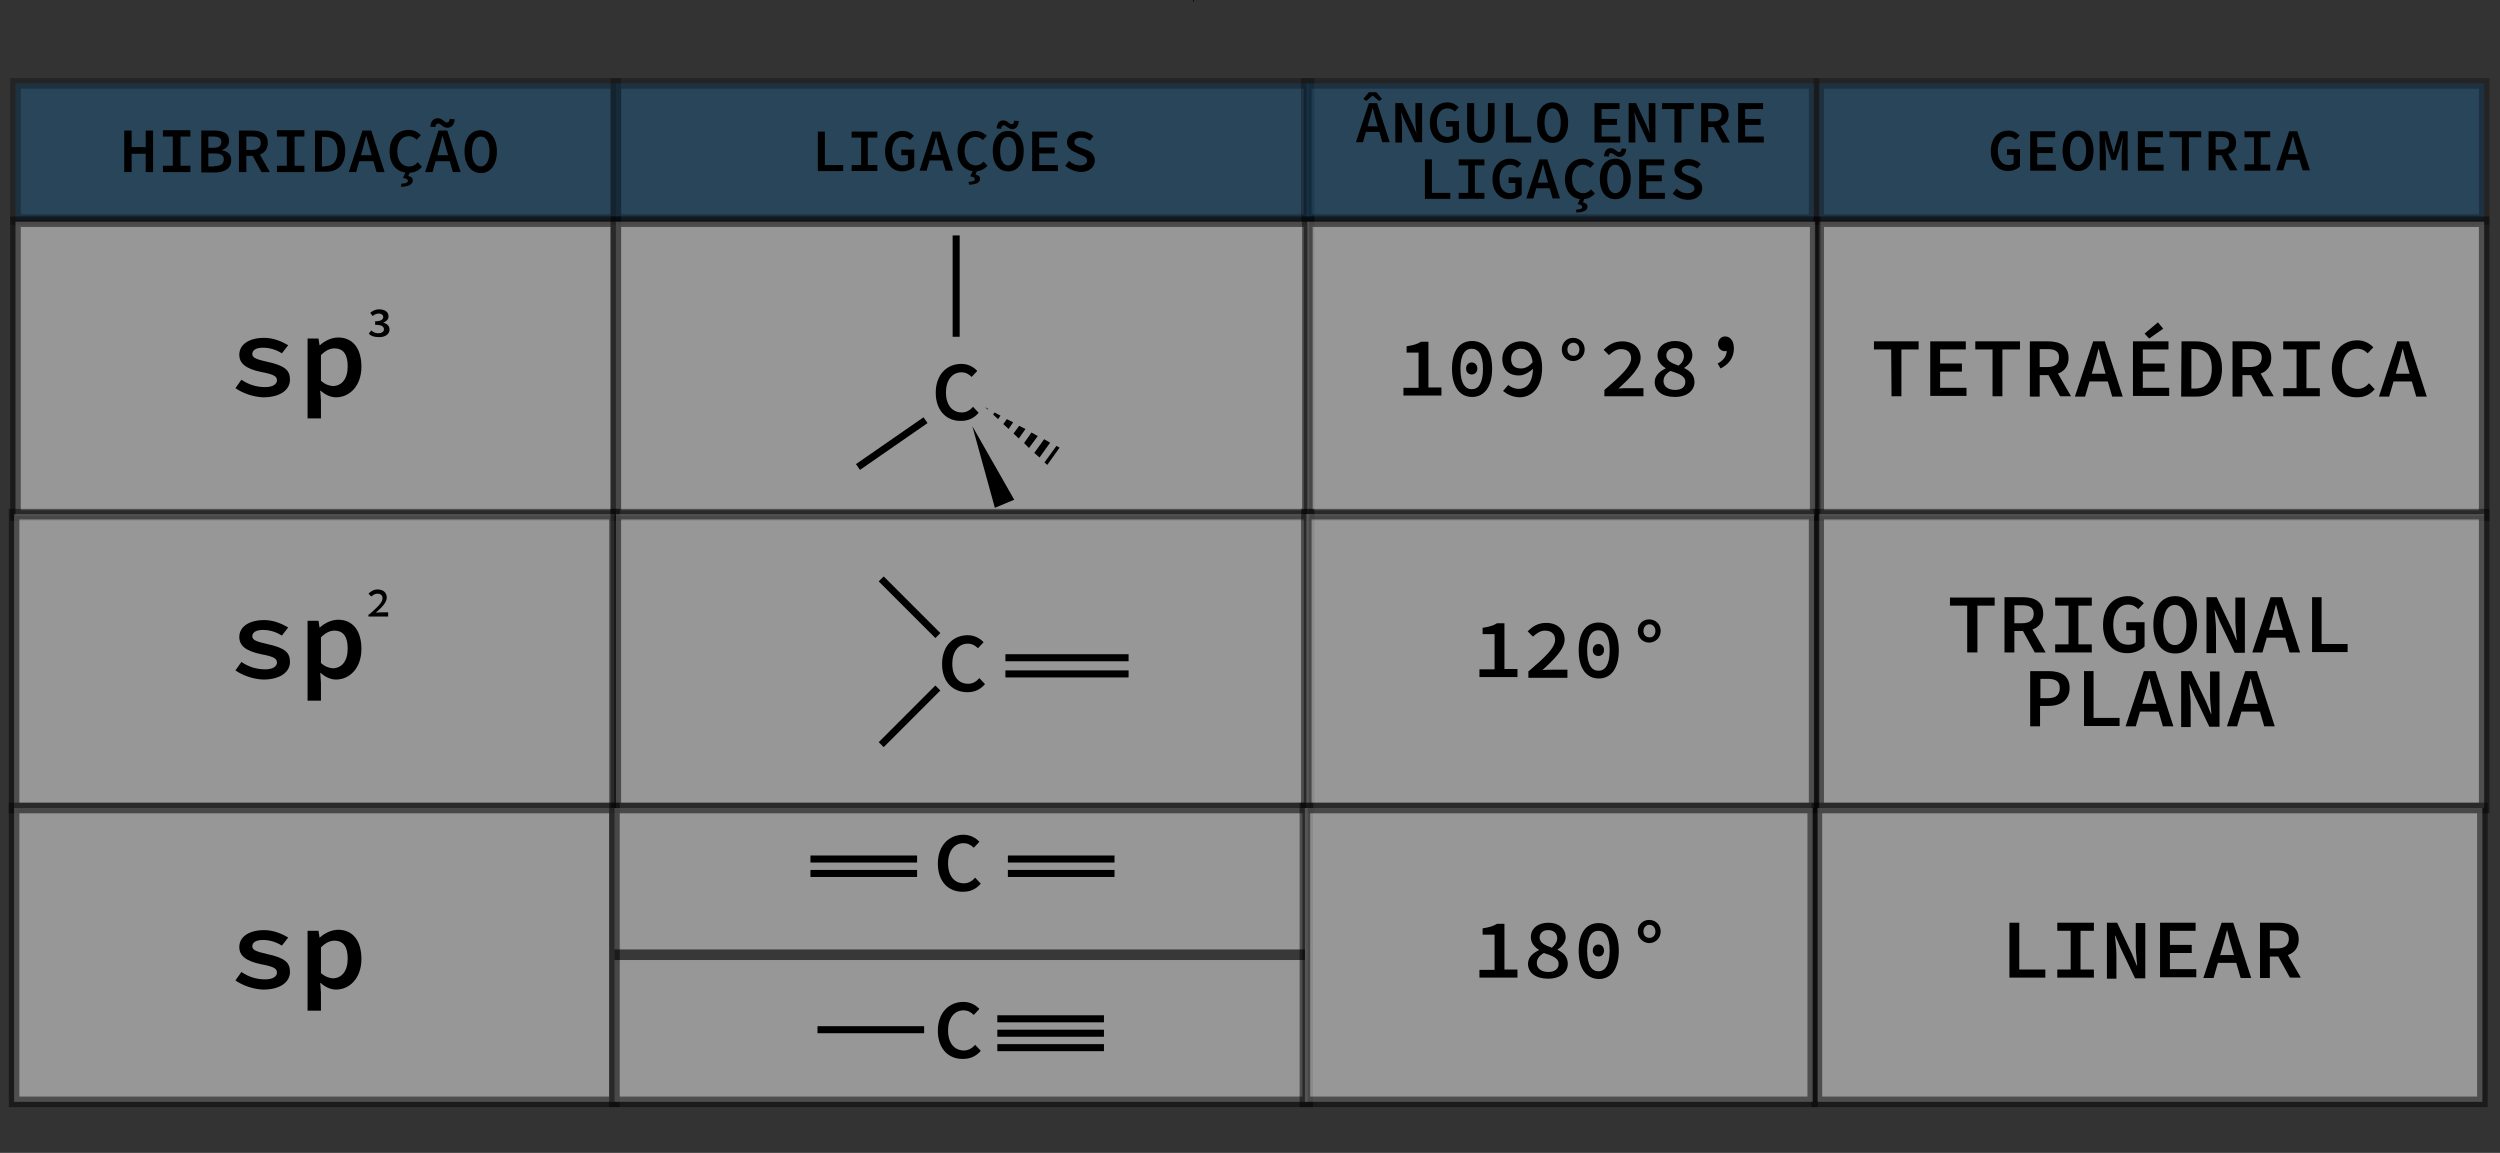<?xml version="1.0" encoding="UTF-8"?> <!-- Generator: Adobe Illustrator 23.0.3, SVG Export Plug-In . SVG Version: 6.00 Build 0) --> <svg xmlns="http://www.w3.org/2000/svg" xmlns:xlink="http://www.w3.org/1999/xlink" id="Camada_1" x="0px" y="0px" viewBox="0 0 710.4 327.6" style="enable-background:new 0 0 710.4 327.6;" xml:space="preserve"><rect x="0" y="0" width="710.4" height="327.6" fill="#333333" stroke="none"/> <style type="text/css"> .st0{opacity:0.49;fill:#FFFFFF;stroke:#030304;stroke-width:3;stroke-miterlimit:10;enable-background:new ;} .st1{fill:none;stroke:#020203;stroke-miterlimit:10;} .st2{opacity:0.29;fill:#1472B9;stroke:#030304;stroke-width:3;stroke-miterlimit:10;enable-background:new ;} .st3{fill:none;stroke:#000000;stroke-width:2;stroke-miterlimit:10;} .st4{opacity:0.63;fill:none;stroke:#000000;stroke-width:3;stroke-miterlimit:10;enable-background:new ;} </style> <g> <path class="st0" d="M515.5,106.1"></path> <path class="st0" d="M515.5,102.4"></path> <path class="st0" d="M515.5,102.4"></path> <path class="st0" d="M371.2,105"></path> <line class="st1" x1="339.2" y1="0" x2="339" y2="0"></line> <rect x="516.8" y="23.7" class="st2" width="189.1" height="38.7"></rect> <rect x="516.8" y="63" class="st0" width="189.1" height="83.5"></rect> <rect x="4.4" y="23.7" class="st2" width="170.6" height="38.7"></rect> <rect x="175" y="23.7" class="st2" width="197" height="38.7"></rect> <rect x="371.2" y="23.7" class="st2" width="144.3" height="38.7"></rect> <rect x="4.4" y="63" class="st0" width="170.6" height="83.5"></rect> <rect x="175" y="63" class="st0" width="197" height="83.5"></rect> <path class="st0" d="M515.5,83.4"></path> <path class="st0" d="M371.2,81"></path> <rect x="371.5" y="63" class="st0" width="144.3" height="83.5"></rect> <rect x="516.8" y="146.1" class="st0" width="189.1" height="83.5"></rect> <rect x="4" y="146.1" class="st0" width="170.6" height="83.5"></rect> <rect x="175" y="146.1" class="st0" width="197" height="83.5"></rect> <path class="st0" d="M515.5,189.2"></path> <path class="st0" d="M515.5,185.4"></path> <path class="st0" d="M515.5,185.4"></path> <path class="st0" d="M371.2,188.1"></path> <rect x="371.2" y="146.1" class="st0" width="144.3" height="83.5"></rect> <path class="st0" d="M2.5,272.7"></path> <path class="st0" d="M2.5,268.9"></path> <path class="st0" d="M2.5,268.9"></path> <path class="st0" d="M2.5,271.6"></path> <g> <rect x="516.3" y="229.6" class="st0" width="189.1" height="83.5"></rect> <rect x="4" y="229.6" class="st0" width="170.6" height="83.5"></rect> <rect x="174.6" y="229.6" class="st0" width="197" height="83.5"></rect> <rect x="370.8" y="229.6" class="st0" width="144.3" height="83.5"></rect> </g> </g> <g> <g> <path d="M232.4,37.4h2v9.5h5.2v1.7h-7.2V37.4z"></path> <path d="M242,46.9h2.7v-7.8H242v-1.7h7.3v1.7h-2.7v7.8h2.7v1.7H242V46.9z"></path> <path d="M251.5,43c0-3.7,2.2-5.8,5-5.8c1.5,0,2.5,0.7,3.2,1.4l-1.1,1.2c-0.5-0.5-1.1-0.9-2.1-0.9c-1.8,0-3,1.5-3,4s1.1,4.1,3,4.1 c0.6,0,1.2-0.2,1.5-0.5v-2.4h-1.9v-1.6h3.7v4.9c-0.7,0.7-2,1.3-3.4,1.3C253.7,48.7,251.5,46.7,251.5,43z"></path> <path d="M264.9,37.4h2.3l3.6,11.1h-2.1l-1.7-5.9c-0.3-1.2-0.7-2.4-1-3.7h0c-0.3,1.2-0.6,2.5-1,3.7l-1.7,5.9h-2L264.9,37.4z M263.4,44h5.2v1.6h-5.2V44z"></path> <path d="M272.1,43c0-3.6,2.2-5.8,5.1-5.8c1.4,0,2.5,0.7,3.2,1.4l-1.1,1.2c-0.6-0.5-1.2-0.9-2.1-0.9c-1.8,0-3.1,1.5-3.1,4 s1.3,4.1,3.2,4.1c0.9,0,1.6-0.4,2.2-1.1l1.1,1.2c-0.9,1-2.1,1.6-3.5,1.6C274.4,48.7,272.1,46.7,272.1,43z M275.2,51.7 c1.4-0.1,1.8-0.3,1.8-0.8c0-0.4-0.3-0.6-1.3-0.8l0.8-1.7h1.2l-0.5,1.2c0.8,0.2,1.3,0.5,1.3,1.2c0,1.1-1.1,1.6-3.1,1.7L275.2,51.7z "></path> <path d="M282.1,42.9c0-3.7,1.8-5.7,4.4-5.7s4.4,2.1,4.4,5.7c0,3.7-1.8,5.8-4.4,5.8S282.1,46.7,282.1,42.9z M285.2,35.6 c-0.4,0-0.6,0.3-0.7,1l-1.3-0.1c0.1-1.5,0.8-2.3,1.9-2.3c1.2,0,1.7,1.1,2.4,1.1c0.4,0,0.6-0.3,0.7-1l1.3,0.1 c-0.1,1.5-0.8,2.3-1.9,2.3C286.4,36.6,285.9,35.6,285.2,35.6z M288.8,42.9c0-2.5-0.9-4-2.3-4s-2.3,1.4-2.3,4s0.9,4.1,2.3,4.1 C287.8,47,288.8,45.6,288.8,42.9z"></path> <path d="M293.3,37.4h7.1v1.7h-5.1v2.8h4.4v1.7h-4.4v3.3h5.3v1.7h-7.3V37.4z"></path> <path d="M302.7,47.1l1.1-1.4c0.8,0.8,1.9,1.3,3.1,1.3c1.3,0,2-0.6,2-1.3c0-1-0.8-1.3-1.8-1.7l-1.5-0.7c-1.2-0.5-2.4-1.3-2.4-2.9 c0-1.8,1.6-3.1,3.9-3.1c1.4,0,2.6,0.5,3.6,1.4l-1,1.3c-0.8-0.6-1.5-0.9-2.6-0.9s-1.8,0.5-1.8,1.3c0,0.9,0.9,1.2,1.9,1.6l1.5,0.6 c1.4,0.5,2.4,1.4,2.4,3c0,1.8-1.5,3.3-4.1,3.3C305.3,48.7,303.8,48.1,302.7,47.1z"></path> </g> </g> <g> <g> <path d="M389,29.3h2.3l3.6,11.1h-2.1l-1.7-5.9c-0.3-1.2-0.7-2.4-1-3.7H390c-0.3,1.2-0.6,2.5-1,3.7l-1.7,5.9h-2L389,29.3z M387.4,28.1l1.6-1.9h2.1l1.6,1.9l-0.8,0.6l-1.8-1.5H390l-1.8,1.5L387.4,28.1z M387.5,35.9h5.2v1.6h-5.2V35.9z"></path> <path d="M396.5,29.3h2.1l2.9,6.2l1,2.4l0,0c-0.1-1.1-0.3-2.5-0.3-3.8v-4.8h1.9v11.1H402l-2.9-6.2l-1-2.4l0,0 c0.1,1.2,0.3,2.5,0.3,3.8v4.9h-1.9V29.3z"></path> <path d="M406.3,34.9c0-3.7,2.2-5.8,5-5.8c1.5,0,2.5,0.7,3.2,1.4l-1.1,1.2c-0.5-0.5-1.1-0.9-2.1-0.9c-1.8,0-3,1.5-3,4 s1.1,4.1,3,4.1c0.6,0,1.2-0.2,1.5-0.5V36h-1.9v-1.6h3.7v4.9c-0.7,0.7-2,1.3-3.4,1.3C408.4,40.7,406.3,38.6,406.3,34.9z"></path> <path d="M416.9,36.2v-6.9h2v7c0,1.8,0.7,2.6,1.9,2.6c1.2,0,2-0.8,2-2.6v-7h1.9v6.9c0,3-1.4,4.4-3.9,4.4 C418.3,40.7,416.9,39.2,416.9,36.2z"></path> <path d="M427.9,29.3h2v9.5h5.2v1.7h-7.2V29.3z"></path> <path d="M436.8,34.8c0-3.7,1.8-5.7,4.4-5.7s4.4,2.1,4.4,5.7c0,3.7-1.8,5.8-4.4,5.8S436.8,38.6,436.8,34.8z M443.5,34.8 c0-2.5-0.9-4-2.3-4s-2.3,1.4-2.3,4s0.9,4.1,2.3,4.1C442.6,38.9,443.5,37.5,443.5,34.8z"></path> <path d="M453.1,29.3h7.1V31h-5.1v2.8h4.4v1.7h-4.4v3.3h5.3v1.7h-7.3V29.3z"></path> <path d="M462.8,29.3h2.1l2.9,6.2l1,2.4l0,0c-0.1-1.1-0.3-2.5-0.3-3.8v-4.8h1.9v11.1h-2.1l-2.9-6.2l-1-2.4l0,0 c0.1,1.2,0.3,2.5,0.3,3.8v4.9h-1.9V29.3z"></path> <path d="M475.8,31h-3.5v-1.7h9V31h-3.5v9.5h-2V31z"></path> <path d="M483.4,29.3h3.7c2.3,0,4.1,0.8,4.1,3.3c0,2.4-1.8,3.5-4.1,3.5h-1.7v4.3h-2V29.3z M486.9,34.5c1.5,0,2.3-0.6,2.3-1.9 c0-1.3-0.8-1.7-2.3-1.7h-1.5v3.6C485.4,34.5,486.9,34.5,486.9,34.5z M488.1,34.4l3.5,6.1h-2.2l-2.7-4.9L488.1,34.4z"></path> <path d="M493.9,29.3h7.1V31h-5.1v2.8h4.4v1.7h-4.4v3.3h5.3v1.7h-7.3V29.3z"></path> <path d="M404.9,45.3h2v9.5h5.2v1.7h-7.2V45.3z"></path> <path d="M414.5,54.8h2.7V47h-2.7v-1.7h7.3V47h-2.7v7.8h2.7v1.7h-7.3V54.8z"></path> <path d="M424.1,50.9c0-3.7,2.2-5.8,5-5.8c1.5,0,2.5,0.7,3.2,1.4l-1.1,1.2c-0.5-0.5-1.1-0.9-2.1-0.9c-1.8,0-3,1.5-3,4 s1.1,4.1,3,4.1c0.6,0,1.2-0.2,1.5-0.5V52h-1.9v-1.6h3.7v4.9c-0.7,0.7-2,1.3-3.4,1.3C426.3,56.7,424.1,54.6,424.1,50.9z"></path> <path d="M437.4,45.3h2.3l3.6,11.1h-2.1l-1.7-5.9c-0.3-1.2-0.7-2.4-1-3.7h-0.1c-0.3,1.2-0.6,2.5-1,3.7l-1.7,5.9h-2L437.4,45.3z M436,51.9h5.2v1.6H436V51.9z"></path> <path d="M444.7,50.9c0-3.6,2.2-5.8,5.1-5.8c1.4,0,2.5,0.7,3.2,1.4l-1.1,1.2c-0.6-0.5-1.2-0.9-2.1-0.9c-1.8,0-3.1,1.5-3.1,4 s1.3,4.1,3.2,4.1c0.9,0,1.6-0.4,2.2-1.1l1.1,1.2c-0.9,1-2.1,1.6-3.5,1.6C446.9,56.7,444.7,54.6,444.7,50.9z M447.8,59.6 c1.4-0.1,1.8-0.3,1.8-0.8c0-0.4-0.3-0.6-1.3-0.8l0.8-1.7h1.2l-0.5,1.2c0.8,0.2,1.3,0.5,1.3,1.2c0,1.1-1.1,1.6-3.1,1.7L447.8,59.6z "></path> <path d="M454.6,50.8c0-3.7,1.8-5.7,4.4-5.7s4.4,2.1,4.4,5.7c0,3.7-1.8,5.8-4.4,5.8S454.6,54.6,454.6,50.8z M457.8,43.5 c-0.4,0-0.6,0.3-0.7,1l-1.3-0.1c0.1-1.5,0.8-2.3,1.9-2.3c1.2,0,1.7,1.1,2.4,1.1c0.4,0,0.6-0.3,0.7-1l1.3,0.1 c-0.1,1.5-0.8,2.3-1.9,2.3C459,44.5,458.5,43.5,457.8,43.5z M461.3,50.8c0-2.5-0.9-4-2.3-4s-2.3,1.4-2.3,4s0.9,4.1,2.3,4.1 C460.4,54.9,461.3,53.5,461.3,50.8z"></path> <path d="M465.8,45.3h7.1V47h-5.1v2.8h4.4v1.7h-4.4v3.3h5.3v1.7h-7.3V45.3z"></path> <path d="M475.3,55l1.1-1.4c0.8,0.8,1.9,1.3,3.1,1.3c1.3,0,2-0.6,2-1.3c0-1-0.8-1.3-1.8-1.7l-1.5-0.7c-1.2-0.5-2.4-1.3-2.4-2.9 c0-1.8,1.6-3.1,3.9-3.1c1.4,0,2.6,0.5,3.6,1.4l-1,1.3c-0.8-0.6-1.5-0.9-2.6-0.9s-1.8,0.5-1.8,1.3c0,0.9,0.9,1.2,1.9,1.6l1.5,0.6 c1.4,0.5,2.4,1.4,2.4,3c0,1.8-1.5,3.3-4.1,3.3C477.9,56.7,476.4,56.1,475.3,55z"></path> </g> </g> <g> <g> <path d="M565.7,42.9c0-3.7,2.2-5.8,5-5.8c1.5,0,2.5,0.7,3.2,1.4l-1.1,1.2c-0.5-0.5-1.1-0.9-2.1-0.9c-1.8,0-3,1.5-3,4 s1.1,4.1,3,4.1c0.6,0,1.2-0.2,1.5-0.5V44h-1.9v-1.6h3.7v4.9c-0.7,0.7-2,1.3-3.4,1.3C567.9,48.6,565.7,46.6,565.7,42.9z"></path> <path d="M576.9,37.3h7.1V39h-5.1v2.8h4.4v1.7h-4.4v3.3h5.3v1.7h-7.3V37.3z"></path> <path d="M586.1,42.8c0-3.7,1.8-5.7,4.4-5.7s4.4,2.1,4.4,5.7c0,3.7-1.8,5.8-4.4,5.8S586.1,46.5,586.1,42.8z M592.8,42.8 c0-2.5-0.9-4-2.3-4c-1.4,0-2.3,1.4-2.3,4s0.9,4.1,2.3,4.1C591.8,46.9,592.8,45.4,592.8,42.8z"></path> <path d="M596.6,37.3h2.2l1.3,4.3l0.5,1.7h0.1l0.4-1.7l1.3-4.3h2.2v11.1h-1.7v-4.5c0-1.2,0.2-3.5,0.3-4.6h-0.1l-0.7,2.6l-1.2,3.5 H600l-1.2-3.5l-0.7-2.6l0,0c0.1,1.1,0.3,3.4,0.3,4.6v4.5h-1.7L596.6,37.3L596.6,37.3z"></path> <path d="M607.5,37.3h7.1V39h-5.1v2.8h4.4v1.7h-4.4v3.3h5.3v1.7h-7.3V37.3z"></path> <path d="M620,39h-3.5v-1.7h9V39H622v9.5h-2V39z"></path> <path d="M627.6,37.3h3.7c2.3,0,4.1,0.8,4.1,3.3c0,2.4-1.8,3.5-4.1,3.5h-1.7v4.3h-2V37.3z M631.1,42.5c1.5,0,2.3-0.6,2.3-1.9 c0-1.3-0.8-1.7-2.3-1.7h-1.5v3.6C629.6,42.5,631.1,42.5,631.1,42.5z M632.3,42.3l3.5,6.1h-2.2l-2.7-4.9L632.3,42.3z"></path> <path d="M637.8,46.7h2.7V39h-2.7v-1.7h7.3V39h-2.7v7.8h2.7v1.7h-7.3V46.7z"></path> <path d="M650.5,37.3h2.3l3.6,11.1h-2.1l-1.7-5.9c-0.3-1.2-0.7-2.4-1-3.7h-0.1c-0.3,1.2-0.6,2.5-1,3.7l-1.7,5.9h-2L650.5,37.3z M649,43.8h5.2v1.6H649V43.8z"></path> </g> </g> <g> <g> <path d="M265.9,111.6c0-5.1,3.1-8.2,7.3-8.2c1.9,0,3.5,0.9,4.5,2l-1.6,1.7c-0.8-0.8-1.7-1.3-2.9-1.3c-2.6,0-4.4,2.2-4.4,5.7 c0,3.6,1.8,5.7,4.5,5.7c1.3,0,2.3-0.6,3.2-1.6l1.6,1.7c-1.3,1.5-2.9,2.3-5,2.3C269.1,119.7,265.9,116.8,265.9,111.6z"></path> </g> </g> <line class="st3" x1="271.7" y1="66.9" x2="271.7" y2="95.7"></line> <line class="st3" x1="263" y1="119.4" x2="243.8" y2="132.7"></line> <g> <polygon points="282.7,144.3 276.3,121.1 288.2,142 "></polygon> </g> <g> <g> <polygon points="297.6,132.1 296.8,131.4 300.2,126.7 301.1,127.2 "></polygon> <polygon points="295.4,130 293.9,128.7 296.7,124.8 298.4,125.8 "></polygon> <polygon points="292.4,127.3 291,125.9 293.1,122.9 294.9,123.9 "></polygon> <polygon points="289.5,124.6 288,123.2 289.6,121 291.4,121.9 "></polygon> <polygon points="286.6,121.9 285.1,120.5 286.1,119.1 287.9,120 "></polygon> <polygon points="283.6,119.1 282.2,117.8 282.6,117.2 284.3,118.1 "></polygon> <polygon points="280.7,116.4 279.9,115.7 280.8,116.2 "></polygon> </g> </g> <g> <g> <path d="M267.7,188.7c0-5.1,3.1-8.2,7.3-8.2c1.9,0,3.5,0.9,4.5,2l-1.6,1.7c-0.8-0.8-1.7-1.3-2.9-1.3c-2.6,0-4.4,2.2-4.4,5.7 c0,3.6,1.8,5.7,4.5,5.7c1.3,0,2.3-0.6,3.2-1.6l1.6,1.7c-1.3,1.5-2.9,2.3-5,2.3C270.9,196.7,267.7,193.9,267.7,188.7z"></path> </g> </g> <line class="st3" x1="285.7" y1="186.9" x2="320.7" y2="186.9"></line> <line class="st3" x1="285.7" y1="191.5" x2="320.7" y2="191.5"></line> <line class="st3" x1="250.4" y1="164.5" x2="266.5" y2="180.6"></line> <line class="st3" x1="250.4" y1="211.6" x2="266.5" y2="195.5"></line> <g> <g> <path d="M266.5,245.4c0-5.1,3.1-8.2,7.3-8.2c1.9,0,3.5,0.9,4.5,2l-1.6,1.7c-0.8-0.8-1.7-1.3-2.9-1.3c-2.6,0-4.4,2.2-4.4,5.7 c0,3.6,1.8,5.7,4.5,5.7c1.3,0,2.3-0.6,3.2-1.6l1.6,1.7c-1.3,1.5-2.9,2.3-5,2.3C269.6,253.5,266.5,250.6,266.5,245.4z"></path> </g> </g> <line class="st3" x1="286.4" y1="244.1" x2="316.7" y2="244.1"></line> <line class="st3" x1="286.4" y1="248.2" x2="316.7" y2="248.2"></line> <line class="st3" x1="230.3" y1="244.1" x2="260.6" y2="244.1"></line> <line class="st3" x1="230.3" y1="248.2" x2="260.6" y2="248.2"></line> <g> <g> <path d="M266.5,292.9c0-5.1,3.1-8.2,7.3-8.2c1.9,0,3.5,0.9,4.5,2l-1.6,1.7c-0.8-0.8-1.7-1.3-2.9-1.3c-2.6,0-4.4,2.2-4.4,5.7 c0,3.6,1.8,5.7,4.5,5.7c1.3,0,2.3-0.6,3.2-1.6l1.6,1.7c-1.3,1.5-2.9,2.3-5,2.3C269.6,301,266.5,298.1,266.5,292.9z"></path> </g> </g> <line class="st3" x1="283.4" y1="293.6" x2="313.7" y2="293.6"></line> <line class="st3" x1="283.4" y1="297.7" x2="313.7" y2="297.7"></line> <line class="st3" x1="232.3" y1="292.6" x2="262.6" y2="292.6"></line> <line class="st3" x1="283.4" y1="289.5" x2="313.7" y2="289.5"></line> <line class="st4" x1="174.6" y1="271.3" x2="370.8" y2="271.3"></line> <g> <g> <path d="M398.8,110.2h4.3v-10h-3.4v-1.8c1.9-0.3,3-0.6,4.1-1.3h2.1v13h3.7v2.3h-10.8L398.8,110.2L398.8,110.2z"></path> <path d="M412.6,104.8c0-5.2,2.2-7.9,5.7-7.9s5.7,2.7,5.7,7.9c0,5.1-2.2,8-5.7,8C414.8,112.8,412.6,109.9,412.6,104.8z M421.4,104.8c0-4.2-1.4-5.7-3.2-5.7c-1.8,0-3.2,1.5-3.2,5.7s1.4,5.8,3.2,5.8C420.1,110.6,421.4,109,421.4,104.8z M416.6,104.7 c0-1,0.7-1.7,1.6-1.7s1.6,0.7,1.6,1.7c0,1.1-0.7,1.7-1.6,1.7C417.3,106.4,416.6,105.8,416.6,104.7z"></path> <path d="M427.1,111.1l1.5-1.7c0.7,0.6,1.8,1.1,2.9,1.1c2.2,0,4.1-1.5,4.1-6.1c0-3.8-1.4-5.3-3.4-5.3c-1.5,0-2.8,1-2.8,2.9 c0,1.8,1,2.7,2.8,2.7c1.1,0,2.3-0.5,3.4-1.9l0.1,1.9c-1.2,1.2-2.8,2-4.1,2c-2.7,0-4.7-1.5-4.7-4.7c0-3.1,2.5-5,5.3-5 c3.2,0,6,2.3,6,7.5c0,5.9-3.1,8.4-6.5,8.4C429.7,112.8,428.2,112,427.1,111.1z"></path> <path d="M443.8,99.3c0-2,1.5-3.3,3.2-3.3c1.8,0,3.3,1.3,3.3,3.3c0,1.9-1.5,3.3-3.3,3.3C445.3,102.6,443.8,101.3,443.8,99.3z M448.8,99.3c0-1.1-0.7-1.9-1.7-1.9s-1.7,0.8-1.7,1.9s0.7,1.8,1.7,1.8C448.1,101.2,448.8,100.4,448.8,99.3z"></path> <path d="M455.8,110.9c4.8-4.1,7.7-6.8,7.7-9.1c0-1.6-1-2.6-2.9-2.6c-1.3,0-2.4,0.8-3.4,1.7l-1.5-1.5c1.5-1.5,3-2.4,5.3-2.4 c3.1,0,5.2,1.9,5.2,4.7c0,2.7-2.8,5.5-6.3,8.7c0.9-0.1,2-0.1,2.8-0.1h4.3v2.3h-11.1v-1.7H455.8z"></path> <path d="M470.2,108.6c0-2,1.5-3.1,3.1-3.9v-0.1c-1.3-0.8-2.3-2-2.3-3.6c0-2.5,2.1-4.1,5-4.1c3,0,4.9,1.7,4.9,4.1 c0,1.4-1,2.7-2.3,3.5v0.1c1.6,0.8,2.9,1.9,2.9,4c0,2.3-2,4.2-5.6,4.2C472.4,112.8,470.2,111.1,470.2,108.6z M478.9,108.5 c0-1.7-1.8-2.3-4.2-3.1c-1.2,0.7-2,1.6-2,2.9c0,1.5,1.3,2.5,3.3,2.5C477.8,110.8,478.9,110,478.9,108.5z M478.5,101.2 c0-1.3-0.9-2.3-2.6-2.3c-1.4,0-2.4,0.8-2.4,2.1c0,1.5,1.5,2.2,3.5,2.9C478,103.1,478.5,102.2,478.5,101.2z"></path> <path d="M488.1,103.3c1.7-0.9,2.6-2.2,2.6-3.9l-0.3-2.1l1.4,1.8c-0.4,0.4-1.1,0.7-1.6,0.7c-1.1,0-2-0.8-2-2c0-1.3,0.9-2.2,2-2.2 c1.5,0,2.5,1.3,2.5,3.4c0,2.5-1.3,4.5-3.8,5.7L488.1,103.3z"></path> </g> </g> <g> <g> <path d="M420.4,190.2h4.3v-10h-3.4v-1.8c1.9-0.3,3-0.6,4.1-1.3h2.1v13h3.7v2.3h-10.8L420.4,190.2L420.4,190.2z"></path> <path d="M434.2,190.9c4.8-4.1,7.7-6.8,7.7-9.1c0-1.6-1-2.6-2.9-2.6c-1.3,0-2.4,0.8-3.4,1.7l-1.5-1.5c1.5-1.5,3-2.4,5.3-2.4 c3.1,0,5.2,1.9,5.2,4.7c0,2.7-2.8,5.5-6.3,8.7c0.9-0.1,2-0.1,2.8-0.1h4.3v2.3h-11.1v-1.7H434.2z"></path> <path d="M448.6,184.8c0-5.2,2.2-7.9,5.7-7.9s5.7,2.7,5.7,7.9c0,5.1-2.2,8-5.7,8C450.8,192.8,448.6,189.9,448.6,184.8z M457.4,184.8c0-4.2-1.4-5.7-3.2-5.7c-1.8,0-3.2,1.5-3.2,5.7s1.4,5.8,3.2,5.8C456.1,190.6,457.4,189,457.4,184.8z M452.6,184.7 c0-1,0.7-1.7,1.6-1.7s1.6,0.7,1.6,1.7c0,1.1-0.7,1.7-1.6,1.7C453.3,186.4,452.6,185.8,452.6,184.7z"></path> <path d="M465.4,179.3c0-2,1.5-3.3,3.2-3.3c1.8,0,3.3,1.3,3.3,3.3c0,1.9-1.5,3.3-3.3,3.3C466.9,182.6,465.4,181.3,465.4,179.3z M470.4,179.3c0-1.1-0.7-1.9-1.7-1.9s-1.7,0.8-1.7,1.9c0,1.1,0.7,1.8,1.7,1.8C469.7,181.2,470.4,180.4,470.4,179.3z"></path> </g> </g> <g> <g> <path d="M420.4,275.6h4.3v-10h-3.4v-1.8c1.9-0.3,3-0.6,4.1-1.3h2.1v13h3.7v2.3h-10.8L420.4,275.6L420.4,275.6z"></path> <path d="M434.2,273.9c0-2,1.5-3.1,3.1-3.9v-0.1c-1.3-0.8-2.3-2-2.3-3.6c0-2.5,2.1-4.1,5-4.1c3,0,4.9,1.7,4.9,4.1 c0,1.4-1,2.7-2.3,3.5v0.1c1.6,0.8,2.9,1.9,2.9,4c0,2.3-2,4.2-5.6,4.2C436.4,278.1,434.2,276.4,434.2,273.9z M442.9,273.9 c0-1.7-1.8-2.3-4.2-3.1c-1.2,0.7-2,1.6-2,2.9c0,1.5,1.3,2.5,3.3,2.5C441.8,276.2,442.9,275.3,442.9,273.9z M442.5,266.6 c0-1.3-0.9-2.3-2.6-2.3c-1.4,0-2.4,0.8-2.4,2.1c0,1.5,1.5,2.2,3.5,2.9C442,268.4,442.5,267.5,442.5,266.6z"></path> <path d="M448.6,270.2c0-5.2,2.2-7.9,5.7-7.9s5.7,2.7,5.7,7.9c0,5.1-2.2,8-5.7,8C450.8,278.1,448.6,275.3,448.6,270.2z M457.4,270.2c0-4.2-1.4-5.7-3.2-5.7c-1.8,0-3.2,1.5-3.2,5.7s1.4,5.8,3.2,5.8C456.1,276,457.4,274.3,457.4,270.2z M452.6,270.1 c0-1,0.7-1.7,1.6-1.7s1.6,0.7,1.6,1.7c0,1.1-0.7,1.7-1.6,1.7C453.3,271.8,452.6,271.1,452.6,270.1z"></path> <path d="M465.4,264.7c0-2,1.5-3.3,3.2-3.3c1.8,0,3.3,1.3,3.3,3.3c0,1.9-1.5,3.3-3.3,3.3C466.9,267.9,465.4,266.6,465.4,264.7z M470.4,264.7c0-1.1-0.7-1.9-1.7-1.9s-1.7,0.8-1.7,1.9s0.7,1.8,1.7,1.8C469.7,266.5,470.4,265.8,470.4,264.7z"></path> </g> </g> <g> <g> <path d="M537.4,99.3h-4.9V97h12.7v2.3h-4.9v13.3h-2.8L537.4,99.3L537.4,99.3z"></path> <path d="M548.5,97h10.1v2.3h-7.3v4h6.2v2.3h-6.2v4.6h7.5v2.3h-10.3V97z"></path> <path d="M566.2,99.3h-4.9V97H574v2.3h-5v13.3h-2.8V99.3z"></path> <path d="M576.8,97h5.2c3.3,0,5.8,1.2,5.8,4.7c0,3.4-2.5,4.9-5.8,4.9h-2.4v6.1h-2.8V97z M581.8,104.3c2.1,0,3.3-0.9,3.3-2.7 c0-1.8-1.2-2.4-3.3-2.4h-2.2v5.1H581.8z M583.6,104.1l4.9,8.5h-3.1l-3.8-6.9L583.6,104.1z"></path> <path d="M594.8,97h3.3l5.1,15.7h-3l-2.4-8.3c-0.5-1.7-1-3.4-1.4-5.2h-0.1c-0.4,1.7-0.9,3.5-1.4,5.2l-2.4,8.3h-2.9L594.8,97z M592.7,106.2h7.4v2.2h-7.4V106.2z"></path> <path d="M606.1,97h10.1v2.3h-7.3v4h6.2v2.3h-6.2v4.6h7.5v2.3h-10.3V97z M609.4,94.8l3.8-3.2l1.5,1.8l-4,2.8L609.4,94.8z"></path> <path d="M619.9,97h4.1c4.6,0,7.4,2.6,7.4,7.8c0,5.2-2.8,7.9-7.3,7.9h-4.3L619.9,97L619.9,97z M623.8,110.4c3,0,4.7-1.8,4.7-5.7 c0-3.8-1.7-5.5-4.7-5.5h-1.1v11.2H623.8z"></path> <path d="M634.4,97h5.2c3.3,0,5.8,1.2,5.8,4.7c0,3.4-2.5,4.9-5.8,4.9h-2.4v6.1h-2.8V97z M639.4,104.3c2.1,0,3.3-0.9,3.3-2.7 c0-1.8-1.2-2.4-3.3-2.4h-2.2v5.1H639.4z M641.2,104.1l4.9,8.5H643l-3.8-6.9L641.2,104.1z"></path> <path d="M648.8,110.3h3.8v-11h-3.8V97h10.4v2.3h-3.8v11h3.8v2.3h-10.4V110.3z"></path> <path d="M662.6,104.9c0-5.1,3.1-8.2,7.3-8.2c1.9,0,3.5,0.9,4.5,2l-1.6,1.7c-0.8-0.8-1.7-1.3-2.9-1.3c-2.6,0-4.4,2.2-4.4,5.7 c0,3.6,1.8,5.7,4.5,5.7c1.3,0,2.3-0.6,3.2-1.6l1.6,1.7c-1.3,1.5-2.9,2.3-5,2.3C665.8,113,662.6,110.1,662.6,104.9z"></path> <path d="M681.2,97h3.3l5.1,15.7h-3l-2.4-8.3c-0.5-1.7-1-3.4-1.4-5.2h-0.1c-0.4,1.7-0.9,3.5-1.4,5.2l-2.4,8.3H676L681.2,97z M679.1,106.2h7.4v2.2h-7.4V106.2z"></path> </g> </g> <g> <g> <path d="M559,172.1h-4.9v-2.3h12.7v2.3h-4.9v13.3H559V172.1z"></path> <path d="M569.6,169.7h5.2c3.3,0,5.8,1.2,5.8,4.7c0,3.4-2.5,4.9-5.8,4.9h-2.4v6.1h-2.8V169.7z M574.6,177.1c2.1,0,3.3-0.9,3.3-2.7 s-1.2-2.4-3.3-2.4h-2.2v5.1L574.6,177.1L574.6,177.1z M576.4,176.9l4.9,8.5h-3.1l-3.8-6.9L576.4,176.9z"></path> <path d="M584,183.1h3.8v-11H584v-2.3h10.4v2.3h-3.8v11h3.8v2.3H584V183.1z"></path> <path d="M597.6,177.6c0-5.2,3-8.2,7.1-8.2c2.1,0,3.5,1,4.5,2l-1.6,1.7c-0.7-0.7-1.5-1.3-2.9-1.3c-2.5,0-4.2,2.2-4.2,5.7 c0,3.6,1.5,5.7,4.3,5.7c0.8,0,1.7-0.2,2.1-0.7v-3.4h-2.7v-2.3h5.2v6.9c-1,1-2.8,1.9-4.8,1.9C600.6,185.7,597.6,182.8,597.6,177.6z "></path> <path d="M611.9,177.5c0-5.2,2.5-8.1,6.2-8.1c3.6,0,6.2,2.9,6.2,8.1c0,5.3-2.5,8.2-6.2,8.2S611.9,182.8,611.9,177.5z M621.3,177.5 c0-3.6-1.3-5.6-3.3-5.6s-3.3,2-3.3,5.6c0,3.7,1.3,5.8,3.3,5.8S621.3,181.2,621.3,177.5z"></path> <path d="M627,169.7h2.9l4.2,8.8l1.4,3.4h0.1c-0.1-1.6-0.4-3.6-0.4-5.3v-6.8h2.7v15.7H635l-4.2-8.8l-1.4-3.3h-0.1 c0.1,1.7,0.4,3.6,0.4,5.3v6.9H627V169.7z"></path> <path d="M645.2,169.7h3.3l5.1,15.7h-3l-2.4-8.3c-0.5-1.7-1-3.4-1.4-5.2h-0.1c-0.4,1.7-0.9,3.5-1.4,5.2l-2.4,8.3H640L645.2,169.7z M643.1,179h7.4v2.2h-7.4V179z"></path> <path d="M656.9,169.7h2.8V183h7.4v2.3H657v-15.6H656.9z"></path> <path d="M576.9,190.7h5.2c3.4,0,6,1.2,6,4.8c0,3.5-2.6,5.1-6,5.1h-2.4v5.8h-2.8V190.7z M581.9,198.4c2.3,0,3.4-0.9,3.4-2.9 c0-1.9-1.2-2.6-3.4-2.6h-2.1v5.5H581.9z"></path> <path d="M592.1,190.7h2.8V204h7.4v2.3h-10.1v-15.6H592.1z"></path> <path d="M609.2,190.7h3.3l5.1,15.7h-3l-2.4-8.3c-0.5-1.7-1-3.4-1.4-5.2h-0.1c-0.4,1.7-0.9,3.5-1.4,5.2l-2.4,8.3H604L609.2,190.7z M607.1,200h7.4v2.2h-7.4V200z"></path> <path d="M619.8,190.7h2.9l4.2,8.8l1.4,3.4h0.1c-0.1-1.6-0.4-3.6-0.4-5.3v-6.8h2.7v15.7h-2.9l-4.2-8.8l-1.4-3.3h-0.1 c0.1,1.7,0.4,3.6,0.4,5.3v6.9h-2.7V190.7z"></path> <path d="M638,190.7h3.3l5.1,15.7h-3l-2.4-8.3c-0.5-1.7-1-3.4-1.4-5.2h-0.1c-0.4,1.7-0.9,3.5-1.4,5.2l-2.4,8.3h-2.9L638,190.7z M635.9,200h7.4v2.2h-7.4V200z"></path> </g> </g> <g> <g> <path d="M571,262.2h2.8v13.3h7.4v2.3H571V262.2z"></path> <path d="M584.6,275.5h3.8v-11h-3.8v-2.3H595v2.3h-3.8v11h3.8v2.3h-10.4V275.5z"></path> <path d="M598.7,262.2h2.9l4.2,8.8l1.4,3.4h0.1c-0.1-1.6-0.4-3.6-0.4-5.3v-6.8h2.7V278h-2.9l-4.2-8.8l-1.4-3.3H601 c0.1,1.7,0.4,3.6,0.4,5.3v6.9h-2.7V262.2z"></path> <path d="M613.8,262.2h10.1v2.3h-7.3v4h6.2v2.3h-6.2v4.6h7.5v2.3h-10.3V262.2z"></path> <path d="M631.3,262.2h3.3l5.1,15.7h-3l-2.4-8.3c-0.5-1.7-1-3.4-1.4-5.2h-0.1c-0.4,1.7-0.9,3.5-1.4,5.2l-2.4,8.3h-2.9L631.3,262.2z M629.2,271.4h7.4v2.2h-7.4V271.4z"></path> <path d="M642.2,262.2h5.2c3.3,0,5.8,1.2,5.8,4.7c0,3.4-2.5,4.9-5.8,4.9H645v6.1h-2.8V262.2z M647.1,269.5c2.1,0,3.3-0.9,3.3-2.7 c0-1.8-1.2-2.4-3.3-2.4H645v5.1H647.1z M648.9,269.3l4.9,8.5h-3.1l-3.8-6.9L648.9,269.3z"></path> </g> </g> <g> <g> <path d="M104.8,94.8l0.7-0.9c0.5,0.5,1.2,0.8,2,0.8c0.9,0,1.6-0.4,1.6-1.1c0-0.8-0.6-1.3-2.5-1.3v-1c1.6,0,2.3-0.5,2.3-1.2 c0-0.6-0.5-1-1.3-1c-0.7,0-1.2,0.3-1.7,0.7l-0.7-0.9c0.7-0.6,1.5-1,2.5-1c1.6,0,2.7,0.7,2.7,2c0,0.9-0.6,1.4-1.5,1.8l0,0 c1,0.2,1.8,0.9,1.8,1.9c0,1.4-1.3,2.2-2.9,2.2C106.2,95.8,105.3,95.4,104.8,94.8z"></path> </g> </g> <g> <g> <path d="M104.9,174.6c2.4-2.1,3.8-3.4,3.8-4.6c0-0.8-0.5-1.3-1.5-1.3c-0.7,0-1.2,0.4-1.7,0.8l-0.8-0.8c0.7-0.7,1.5-1.2,2.6-1.2 c1.6,0,2.6,0.9,2.6,2.3c0,1.4-1.4,2.8-3.1,4.3c0.5,0,1-0.1,1.4-0.1h2.1v1.2h-5.6v-0.6H104.9z"></path> </g> </g> <g> <g> <path d="M66.9,110.3l1.7-2.4c1.9,1.3,4.1,2.1,6.8,2.1c2.2,0,3.3-0.9,3.3-1.9c0-1.1-0.7-1.7-4.5-2.4c-4.3-0.9-6.2-2.4-6.2-4.9 c0-2.8,2.6-4.8,7.1-4.8c2.7,0,5.1,1.1,6.8,2.1l-1.8,2.3c-1.6-1-3.4-1.6-5.4-1.6c-2.1,0-3,0.8-3,1.8c0,1.1,1.2,1.5,4.2,2.2 c5.2,1.1,6.5,2.5,6.5,5.1c0,2.8-2.7,5-7.6,5C71.9,112.8,68.9,111.7,66.9,110.3z"></path> <path d="M87.4,96.2h3.1l0.3,1.9h0.1c1.4-1.3,3.4-2.2,5.2-2.2c4.2,0,6.6,3.2,6.6,8.3c0,5.5-3.4,8.7-7.2,8.7c-1.5,0-3.1-0.7-4.4-1.9 h-0.1l0.2,2.8v5.1h-3.8V96.2z M98.8,104.1c0-3.2-1.1-5.1-3.8-5.1c-1.2,0-2.5,0.6-3.8,1.9v7.3c1.2,1.1,2.6,1.5,3.5,1.5 C97.1,109.6,98.8,107.7,98.8,104.1z"></path> </g> </g> <g> <g> <path d="M66.9,190.5l1.7-2.4c1.9,1.3,4.1,2.1,6.8,2.1c2.2,0,3.3-0.9,3.3-1.9c0-1.1-0.7-1.7-4.5-2.4c-4.3-0.9-6.2-2.4-6.2-4.9 c0-2.8,2.6-4.8,7.1-4.8c2.7,0,5.1,1.1,6.8,2.1l-1.8,2.3c-1.6-1-3.4-1.6-5.4-1.6c-2.1,0-3,0.8-3,1.8c0,1.1,1.2,1.5,4.2,2.2 c5.2,1.1,6.5,2.5,6.5,5.1c0,2.8-2.7,5-7.6,5C71.9,193,68.9,191.9,66.9,190.5z"></path> <path d="M87.4,176.4h3.1l0.3,1.9h0.1c1.4-1.3,3.4-2.2,5.2-2.2c4.2,0,6.6,3.2,6.6,8.3c0,5.5-3.4,8.7-7.2,8.7 c-1.5,0-3.1-0.7-4.4-1.9h-0.1l0.2,2.8v5.1h-3.8V176.4z M98.8,184.3c0-3.2-1.1-5.1-3.8-5.1c-1.2,0-2.5,0.6-3.8,1.9v7.3 c1.2,1.1,2.6,1.5,3.5,1.5C97.1,189.8,98.8,187.9,98.8,184.3z"></path> </g> </g> <g> <g> <path d="M66.9,278.6l1.7-2.4c1.9,1.3,4.1,2.1,6.8,2.1c2.2,0,3.3-0.9,3.3-1.9c0-1.1-0.7-1.7-4.5-2.4c-4.3-0.9-6.2-2.4-6.2-4.9 c0-2.8,2.6-4.8,7.1-4.8c2.7,0,5.1,1.1,6.8,2.1l-1.8,2.3c-1.6-1-3.4-1.6-5.4-1.6c-2.1,0-3,0.8-3,1.8c0,1.1,1.2,1.5,4.2,2.2 c5.2,1.1,6.5,2.5,6.5,5.1c0,2.8-2.7,5-7.6,5C71.9,281.1,68.9,280,66.9,278.6z"></path> <path d="M87.4,264.5h3.1l0.3,1.9h0.1c1.4-1.3,3.4-2.2,5.2-2.2c4.2,0,6.6,3.2,6.6,8.3c0,5.5-3.4,8.7-7.2,8.7 c-1.5,0-3.1-0.7-4.4-1.9h-0.1l0.2,2.8v5.1h-3.8V264.5z M98.8,272.4c0-3.2-1.1-5.1-3.8-5.1c-1.2,0-2.5,0.6-3.8,1.9v7.3 c1.2,1.1,2.6,1.5,3.5,1.5C97.1,277.9,98.8,276,98.8,272.4z"></path> </g> </g> <g> <g> <path d="M35.3,37.1h2.1v4.7h4v-4.7h2.1v11.8h-2.1v-5.2h-4v5.2h-2.1V37.1z"></path> <path d="M46.3,47.1h2.8v-8.3h-2.8v-1.8h7.8v1.8h-2.8v8.3h2.8v1.8h-7.8V47.1z"></path> <path d="M57.2,37.1h3.7c2.4,0,4.2,0.7,4.2,2.9c0,1.1-0.6,2.2-2,2.6v0.1c1.7,0.3,2.6,1.2,2.6,2.8c0,2.4-1.9,3.5-4.5,3.5h-4V37.1z M60.6,42c1.6,0,2.3-0.6,2.3-1.7c0-1.1-0.8-1.5-2.3-1.5h-1.4V42H60.6z M60.9,47.2c1.7,0,2.7-0.6,2.7-1.9c0-1.2-0.9-1.7-2.7-1.7 h-1.7v3.7H60.9z"></path> <path d="M67.9,37.1h3.9c2.4,0,4.3,0.9,4.3,3.5c0,2.5-1.9,3.7-4.3,3.7H70v4.6h-2.1V37.1z M71.6,42.6c1.6,0,2.5-0.7,2.5-2 c0-1.4-0.9-1.8-2.5-1.8H70v3.8H71.6z M73,42.5l3.7,6.4h-2.4l-2.8-5.2L73,42.5z"></path> <path d="M78.7,47.1h2.8v-8.3h-2.8v-1.8h7.8v1.8h-2.8v8.3h2.8v1.8h-7.8V47.1z"></path> <path d="M89.4,37.1h3.1c3.5,0,5.6,1.9,5.6,5.8c0,3.9-2.1,5.9-5.4,5.9h-3.2V37.1z M92.4,47.2c2.2,0,3.5-1.3,3.5-4.2 c0-2.9-1.3-4.1-3.5-4.1h-0.9v8.4H92.4z"></path> <path d="M103,37.1h2.5l3.8,11.8H107l-1.8-6.3c-0.4-1.2-0.7-2.6-1.1-3.9h-0.1c-0.3,1.3-0.7,2.6-1,3.9l-1.8,6.3h-2.1L103,37.1z M101.4,44.1h5.5v1.7h-5.5V44.1z"></path> <path d="M110.7,43c0-3.8,2.3-6.1,5.5-6.1c1.5,0,2.6,0.7,3.4,1.5l-1.2,1.3c-0.6-0.6-1.3-1-2.2-1c-2,0-3.3,1.6-3.3,4.3 c0,2.7,1.3,4.3,3.4,4.3c1,0,1.7-0.4,2.4-1.2l1.2,1.3c-0.9,1.1-2.2,1.7-3.8,1.7C113,49.1,110.7,47,110.7,43z M114,52.2 c1.5-0.1,1.9-0.3,1.9-0.8c0-0.4-0.3-0.7-1.4-0.8l0.8-1.8h1.3L116,50c0.9,0.2,1.3,0.6,1.3,1.3c0,1.1-1.2,1.7-3.3,1.8L114,52.2z"></path> <path d="M124.6,37.1h2.5l3.8,11.8h-2.2l-1.8-6.3c-0.4-1.2-0.7-2.6-1.1-3.9h-0.1c-0.3,1.3-0.7,2.6-1,3.9l-1.8,6.3h-2.1L124.6,37.1z M124.5,35.1c-0.4,0-0.7,0.3-0.8,1l-1.4-0.1c0.1-1.6,0.9-2.4,2.1-2.4c1.3,0,1.9,1.2,2.6,1.2c0.4,0,0.7-0.3,0.8-1l1.4,0.1 c-0.1,1.6-0.9,2.4-2.1,2.4C125.8,36.3,125.3,35.1,124.5,35.1z M123,44.1h5.5v1.7H123V44.1z"></path> <path d="M132,43c0-3.9,1.9-6,4.6-6c2.7,0,4.6,2.2,4.6,6c0,3.9-1.9,6.2-4.6,6.2C133.9,49.1,132,46.9,132,43z M139.1,43 c0-2.7-1-4.2-2.5-4.2c-1.5,0-2.5,1.5-2.5,4.2c0,2.8,1,4.3,2.5,4.3C138.1,47.3,139.1,45.7,139.1,43z"></path> </g> </g> </svg> 